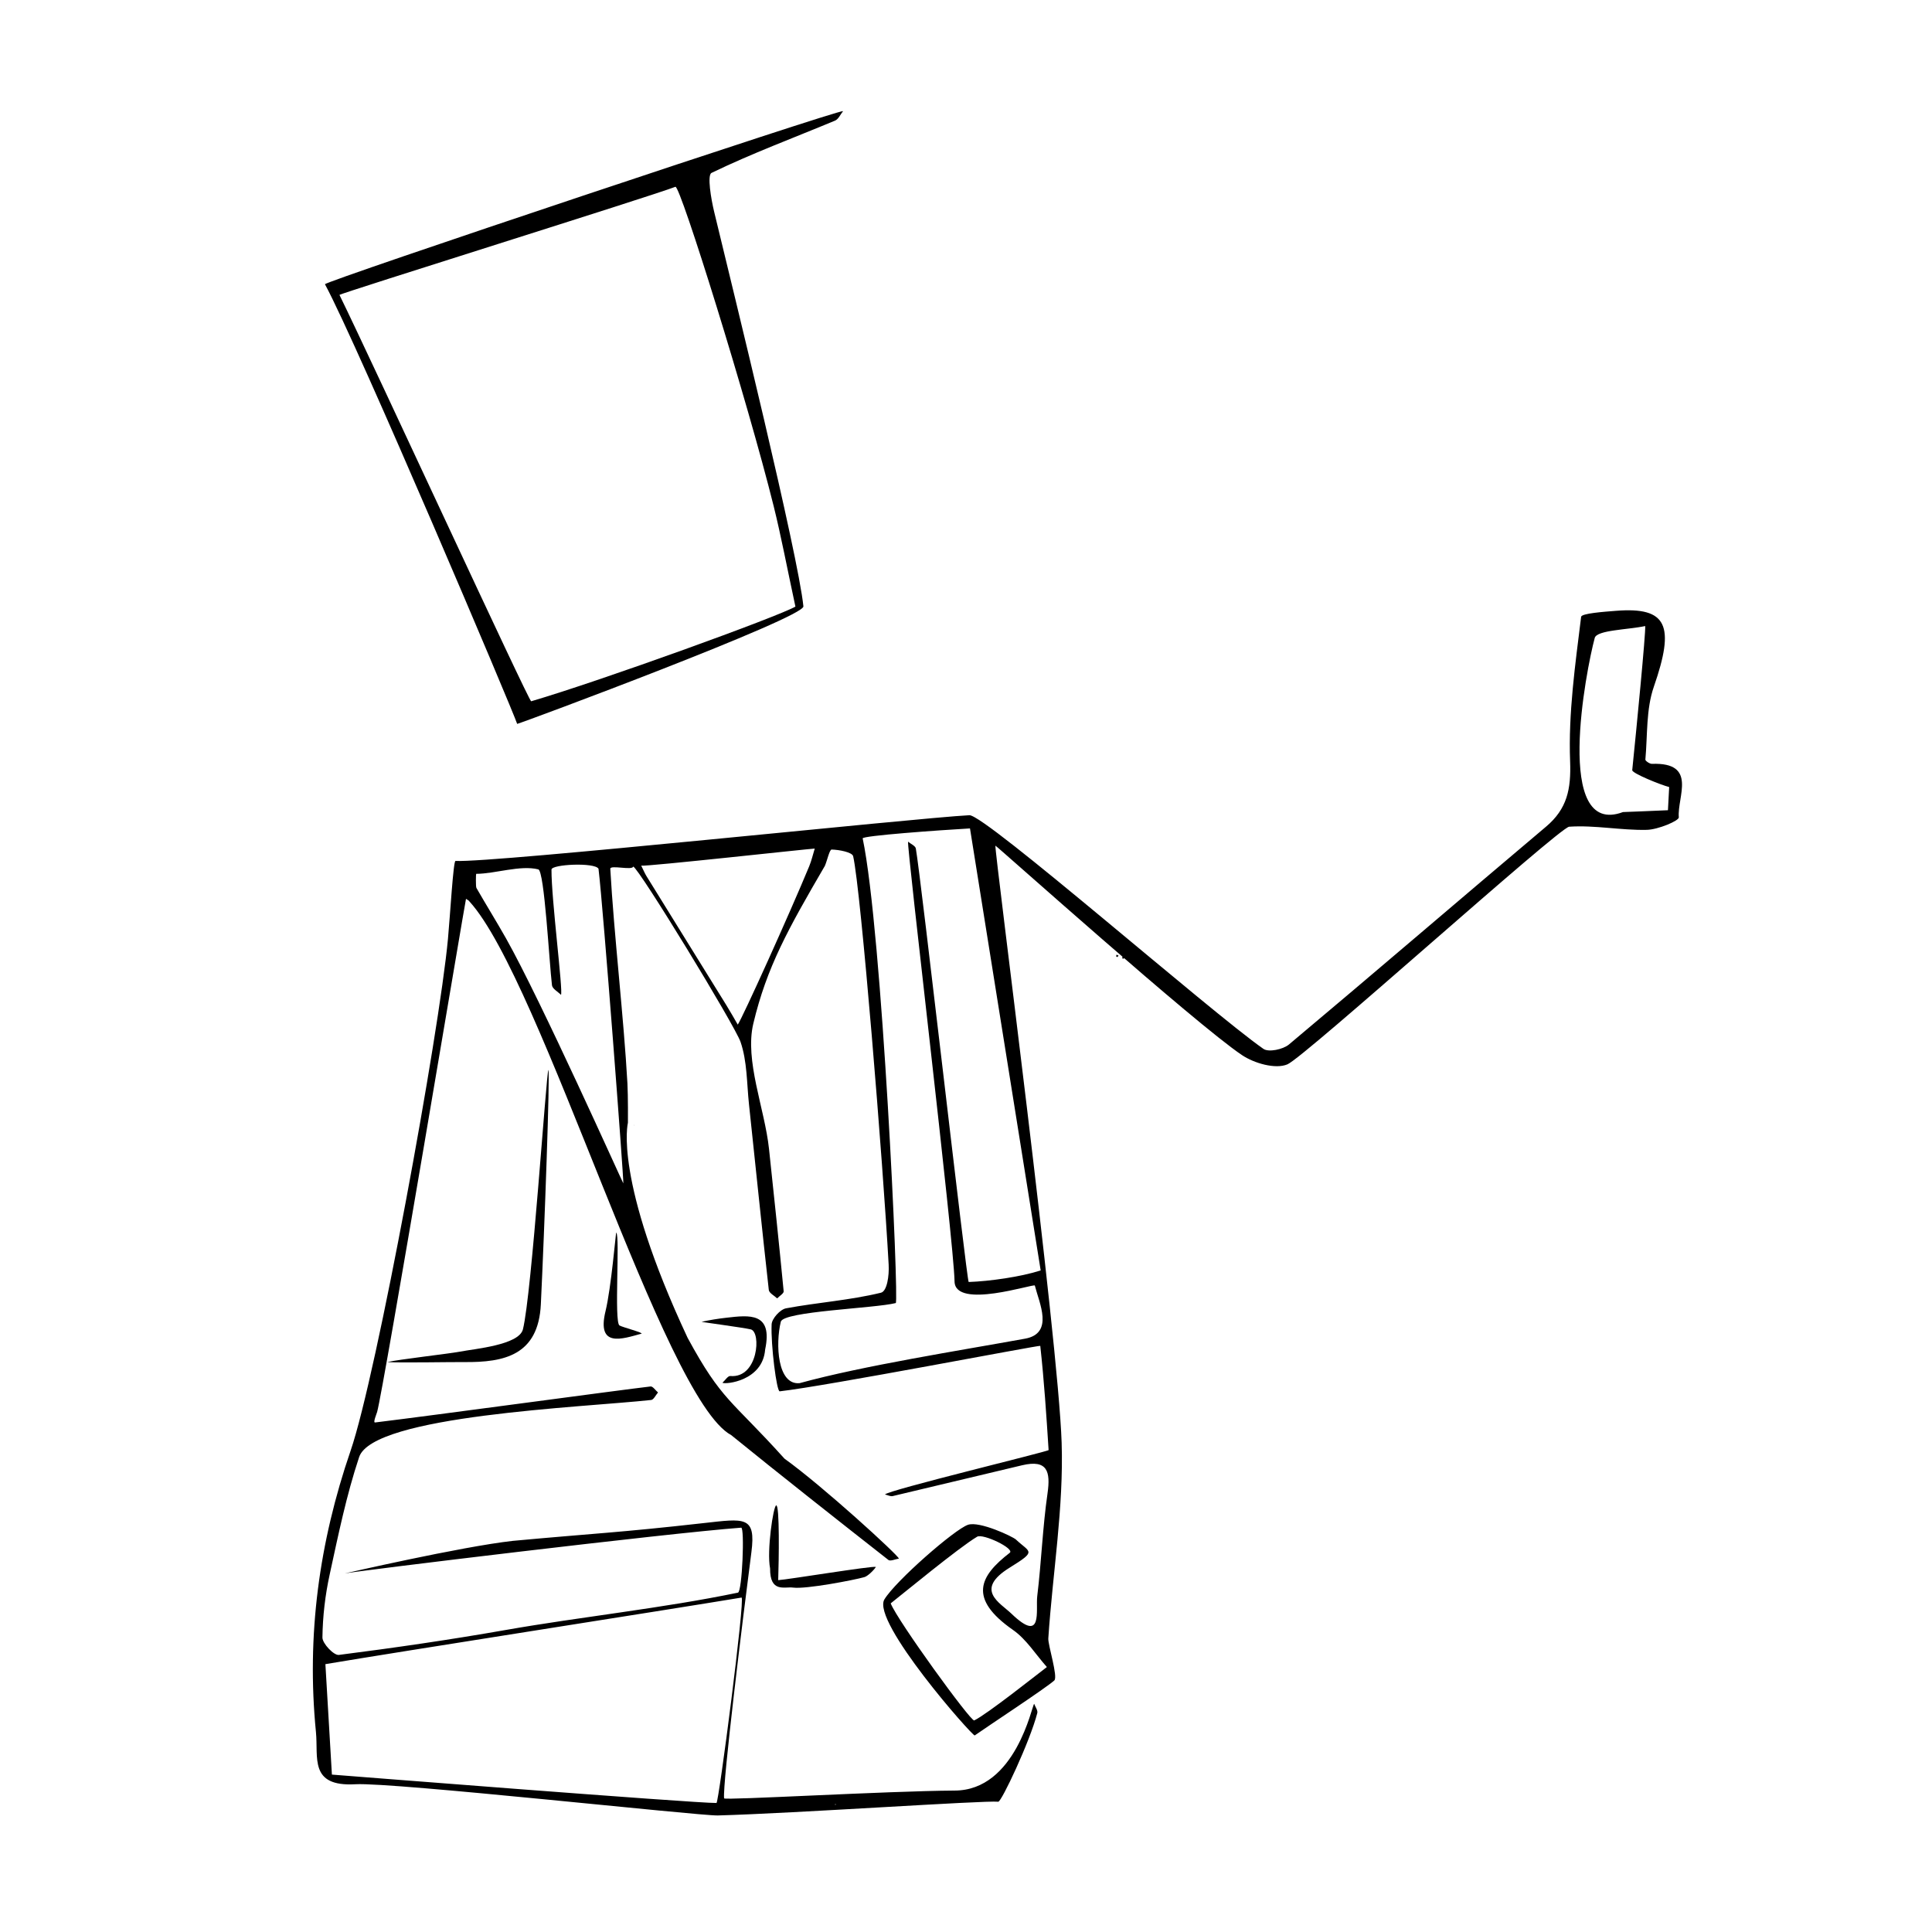 <?xml version="1.0" encoding="UTF-8"?>
<!-- Uploaded to: ICON Repo, www.svgrepo.com, Generator: ICON Repo Mixer Tools -->
<svg fill="#000000" width="800px" height="800px" version="1.1" viewBox="144 144 512 512" xmlns="http://www.w3.org/2000/svg">
 <g fill-rule="evenodd">
  <path d="m402.32 603.91c-0.492 0.352-27.488-30.223-23.941-36.059 2.984-4.918 18.605-18.566 22.148-19.766 3.074-1.039 11.859 3.129 12.691 3.898 3.754 3.523 5.656 2.934-1.602 7.43-9.547 5.898-2.594 9.324 0.402 12.207 8.453 8.125 6.414-0.934 6.863-4.644 1.094-9.043 1.422-18.188 2.719-27.188 0.836-5.828-0.012-9.062-6.723-7.481-11.441 2.691-22.852 5.481-34.301 8.168-0.609 0.141-1.359-0.273-2.039-0.422 0.457-1.066 43.379-11.41 43.352-11.77-0.586-9.219-1.195-18.438-2.207-27.617-0.031-0.273-56.758 10.664-69.043 12.047-0.816 0.191-2.394-12.293-2.152-17.75 0.066-1.527 2.273-3.961 3.82-4.246 8.367-1.559 16.938-2.125 25.164-4.137 1.602-0.398 2.195-4.469 2.031-7.441-1.465-26.688-7.359-99.34-9.41-108.24-0.246-1.047-3.707-1.715-5.699-1.762-0.559-0.016-1.152 2.812-1.785 4.309-9.789 16.793-15.406 26.859-18.973 41.816-2.344 9.824 3.031 22.562 4.16 33.215 1.34 12.574 2.672 25.148 3.883 37.73 0.055 0.562-1.125 1.25-1.723 1.879-0.77-0.734-2.125-1.41-2.215-2.227-1.832-16.379-3.5-32.789-5.25-49.176-0.594-5.566-0.465-11.418-2.246-16.586-1.492-4.328-26.844-45.891-28.441-46.461-0.176 1.117-6.125-0.5-6.07 0.605 0.953 17.125 3.598 39.734 4.539 56.855 0.191 3.473 0.133 10.422 0.133 10.422 0 0.141-3.898 14.883 15.824 57.031 9.133 16.812 11.441 16.219 25.668 32.008 10.191 7.32 30.039 25.484 30.32 26.484-0.945 0.145-2.262 0.766-2.777 0.363-12.152-9.516-29.836-23.469-41.672-33.094-18.02-9.672-50.199-120.41-69.348-141.4-0.176-0.312-0.613-0.473-0.926-0.707-0.191 0.457-21.84 129.87-23.547 135.96-0.16 0.559-1.148 2.875-0.551 2.805 15.305-1.859 64.805-8.594 73.016-9.543 0.59-0.07 1.309 1.039 1.969 1.594-0.605 0.691-1.148 1.918-1.812 1.988-18.227 1.98-73.688 4.051-77.395 15.133-3.375 10.121-5.531 20.676-7.809 31.129-1.188 5.453-1.848 11.098-1.918 16.672-0.02 1.605 3.039 4.797 4.352 4.629 14.75-1.879 29.484-4.019 44.133-6.594 20.156-3.543 41.594-5.742 61.633-9.91 1.129-0.23 1.812-17.285 0.855-17.215-19.199 1.414-102.24 11.492-105.04 12.133-0.18 0.039 30.816-7.106 44.512-8.637 21.277-1.969 28.031-2.168 50.543-4.707 10.848-1.199 13.957-2 12.688 7.75-2.297 17.637-7.664 61.383-7.231 65.191 0.059 0.574 43.109-1.949 61.059-2.062 16.246 0 20.52-22.586 21.113-22.992 0.297 0.816 1.008 1.742 0.832 2.438-1.934 7.523-9.516 23.594-10.34 23.508-3.777-0.379-53.664 3.074-74.332 3.641-4.883 0.133-86.156-8.836-96.016-8.273-12.348 0.711-9.805-7.027-10.48-13.844-2.523-25.559 0.832-50.234 9.191-74.559 6.852-19.914 23.473-110.59 25.797-135.64 0.586-6.324 1.406-20.672 1.996-20.641 10.113 0.535 121.73-11.375 136.19-12.117 4.137-0.211 63.887 52.125 77.918 61.922 1.375 0.957 5.195 0.152 6.766-1.164 22.812-19.129 45.395-38.543 68.145-57.738 5.582-4.715 6.641-9.926 6.363-17.32-0.484-12.727 1.355-25.574 2.922-38.285 0.117-0.906 6.004-1.328 9.238-1.582 13.613-1.074 15.664 3.891 10.031 20.113-2.082 5.981-1.656 12.836-2.246 19.312-0.035 0.336 1.137 1.148 1.734 1.129 12.191-0.434 6.648 8.77 7.129 14.168 0.086 0.91-5.488 3.254-8.484 3.324-6.852 0.156-13.77-1.293-20.574-0.832-2.629 0.18-70.137 61.066-74.668 62.977-3.18 1.344-8.793-0.277-12.047-2.457-12.293-8.246-64.633-55.125-65.336-55.504-0.281 1.562 16.641 130.45 17.551 158.18 0.57 17.242-2.383 34.586-3.531 51.906-0.117 1.727 2.629 10.207 1.582 11.156-2.352 2.098-17.355 11.941-21.074 14.555zm-112.17-229.46c-0.051 7.777 3.113 32.199 2.516 33.191-0.828-0.836-2.277-1.602-2.387-2.539-0.727-6.062-2-30.305-3.621-30.707-4.785-1.203-11.402 1.168-16.469 1.18-0.07 0-0.141 3.375 0.066 3.738 2.578 4.488 5.316 8.883 7.859 13.391 9.273 16.461 30.539 63.973 31.074 64.906 0.152-0.961-5.332-73.172-6.578-83.379-0.926-1.734-12.453-1.199-12.461 0.219zm43.727 247.36c0.586 0 7.672-54.613 6.637-54.438-19.289 3.211-90.992 14.379-110.28 17.645l1.723 29.27s96.406 7.606 101.92 7.523zm67.18-258.27c-8.258 0.473-28.562 1.93-28.441 2.644 5.164 24.449 9.664 122.91 8.77 123.14-5.664 1.422-29.781 2.156-30.465 4.953-1.441 5.898-0.922 16.859 4.992 16.27 16.723-4.606 42.617-8.672 59.738-11.785 7.738-1.402 3.738-9.473 2.59-14.078-0.152-0.598-21.156 6.43-21.277-1.098-0.172-10.559-12.762-115.68-12.312-116.53 0.715 0.598 1.93 1.102 2.051 1.805 1.34 7.441 13.539 114.9 14.008 114.88 5.535-0.191 13.824-1.367 19.078-3.062m-105.86-107.27c0.676 1.359 0.961 2.074 1.367 2.727 7.07 11.438 14.156 22.859 21.227 34.301 1.039 1.676 1.996 3.402 2.988 5.098 1.188-1.641 13.84-29.617 18.938-41.969 0.625-1.508 0.977-3.125 1.465-4.684-1.371 0.031-44.324 4.773-45.984 4.527zm66.113 195.5c1.785 4.57 21.281 31.441 22.141 31.023 3.477-1.707 16.41-11.992 19.25-14.152-2.961-3.32-5.426-7.352-8.977-9.828-11.984-8.363-8.855-14.273-0.863-20.445 1.41-1.09-7.078-5.18-8.645-4.262-4.812 2.844-19.984 15.383-22.906 17.664zm205.98-210.19c0.105-2.047 0.215-4.098 0.324-6.144-2.141-0.535-9.875-3.641-9.789-4.481 1.109-10.832 3.594-36.266 3.438-38.184-4.66 0.996-12.801 1.043-13.375 3.148-2.301 8.488-10.938 53.031 7.488 46.148 0.047 0 8-0.301 11.914-0.488zm-145.58 38.551c-0.246-0.125-0.395-0.207-0.539-0.281-0.039 0.145-0.117 0.297-0.105 0.434 0.012 0.074 0.207 0.207 0.273 0.18 0.125-0.035 0.207-0.172 0.371-0.332zm-75.168 224.95c0.047 0.031 0.102 0.086 0.141 0.082 0.035-0.012 0.059-0.086 0.09-0.125-0.051-0.035-0.105-0.086-0.141-0.074-0.031 0.008-0.059 0.082-0.09 0.117z"/>
  <path d="m281.06 335.85c-1.094-3.426-42.117-100.19-50.941-116.52-0.371-0.695 136.19-46.332 137.31-45.883-0.699 0.855-1.223 2.137-2.125 2.516-10.949 4.566-22.098 8.707-32.746 13.859-1.184 0.57-0.133 6.856 0.699 10.297 5.129 21.23 22.254 90.793 23.652 104.57 0.305 3.008-74.352 30.801-75.852 31.152zm73.734-31.094c-2.297-10.688-3.797-18.691-5.754-26.582-6.84-27.539-24.773-85.18-26.051-84.672-5.777 2.293-89.188 28.34-89.027 28.656 9.055 18.477 50.234 107.86 50.805 107.69 18.602-5.465 65.457-22.445 70.027-25.09z"/>
  <path d="m289.33 427.53c0.465 0.812-1.039 42.223-2 62.129-0.656 13.477-9.652 15.41-20.293 15.305-3.508-0.031-16.906 0.223-20.41 0.004 3.109-0.73 16.105-2.172 19.242-2.766 3.926-0.75 15.664-1.754 16.711-5.91 2.348-9.352 6.191-68.062 6.75-68.762z"/>
  <path d="m354.2 564.73c-2.316-0.309-6.144 1.461-6.121-5.082-0.91-4.684 0.852-16.48 1.613-16.703 0.961-0.289 0.711 14.816 0.539 19.809 2.344-0.109 25.035-3.856 25.887-3.5-0.629 0.988-2.207 2.465-3.047 2.699-2.648 0.762-15.449 3.231-18.871 2.777z"/>
  <path d="m346.77 501.65c-0.66 8.359-10.52 9.285-11.316 8.797 0.695-0.625 1.445-1.844 2.082-1.789 7.394 0.664 8.262-11.684 5.422-12.359-1.953-0.465-13.23-1.969-13.02-2.004 2.16-0.484 4.352-0.832 6.559-1.082 6.117-0.707 12.363-1.484 10.273 8.438z"/>
  <path d="m308.17 495.26c0.734 0.457 6.578 1.977 5.801 2.18-5.019 1.367-11.898 3.883-9.5-5.969 1.512-6.207 2.731-20.957 2.84-20.852 1.047 0.992-0.617 23.727 0.859 24.641z"/>
  <path d="m294.49 623.42 0.016-0.016z"/>
  <path d="m312 442c0.004 0.125 0.004 0.266 0.004 0.395l0.012 0.004c-0.004-0.133-0.004-0.273-0.004-0.402z"/>
  <path d="m442.05 397.75c-0.168 0.156-0.258 0.297-0.371 0.332-0.07 0.02-0.262-0.105-0.266-0.18-0.023-0.137 0.059-0.289 0.102-0.434 0.145 0.078 0.285 0.152 0.535 0.281z"/>
  <path d="m366.88 622.69c0.023-0.039 0.055-0.109 0.09-0.121 0.039-0.012 0.09 0.051 0.141 0.074-0.031 0.047-0.055 0.117-0.09 0.121-0.039 0.012-0.098-0.039-0.141-0.074z"/>
  <path d="m264.98 556.35c0.004 0 0.012 0 0.016 0.004z"/>
  <path d="m303.99 377.56c0.023-0.039 0.055-0.082 0.082-0.121-0.035 0.031-0.066 0.07-0.102 0.105z"/>
  <path d="m414.75 596.05c-0.059 0-0.109-0.012-0.168-0.012 0.051 0.012 0.102 0.016 0.145 0.031z"/>
  <path d="m416.57 594.61-0.02 0.02c0-0.004 0.02-0.02 0.02-0.02z"/>
  <path d="m312.01 442c0 0.133 0 0.273 0.004 0.402-0.004-0.129-0.004-0.27-0.004-0.402z"/>
  <path d="m497.75 415.42 0.016 0.016z"/>
 </g>
</svg>
